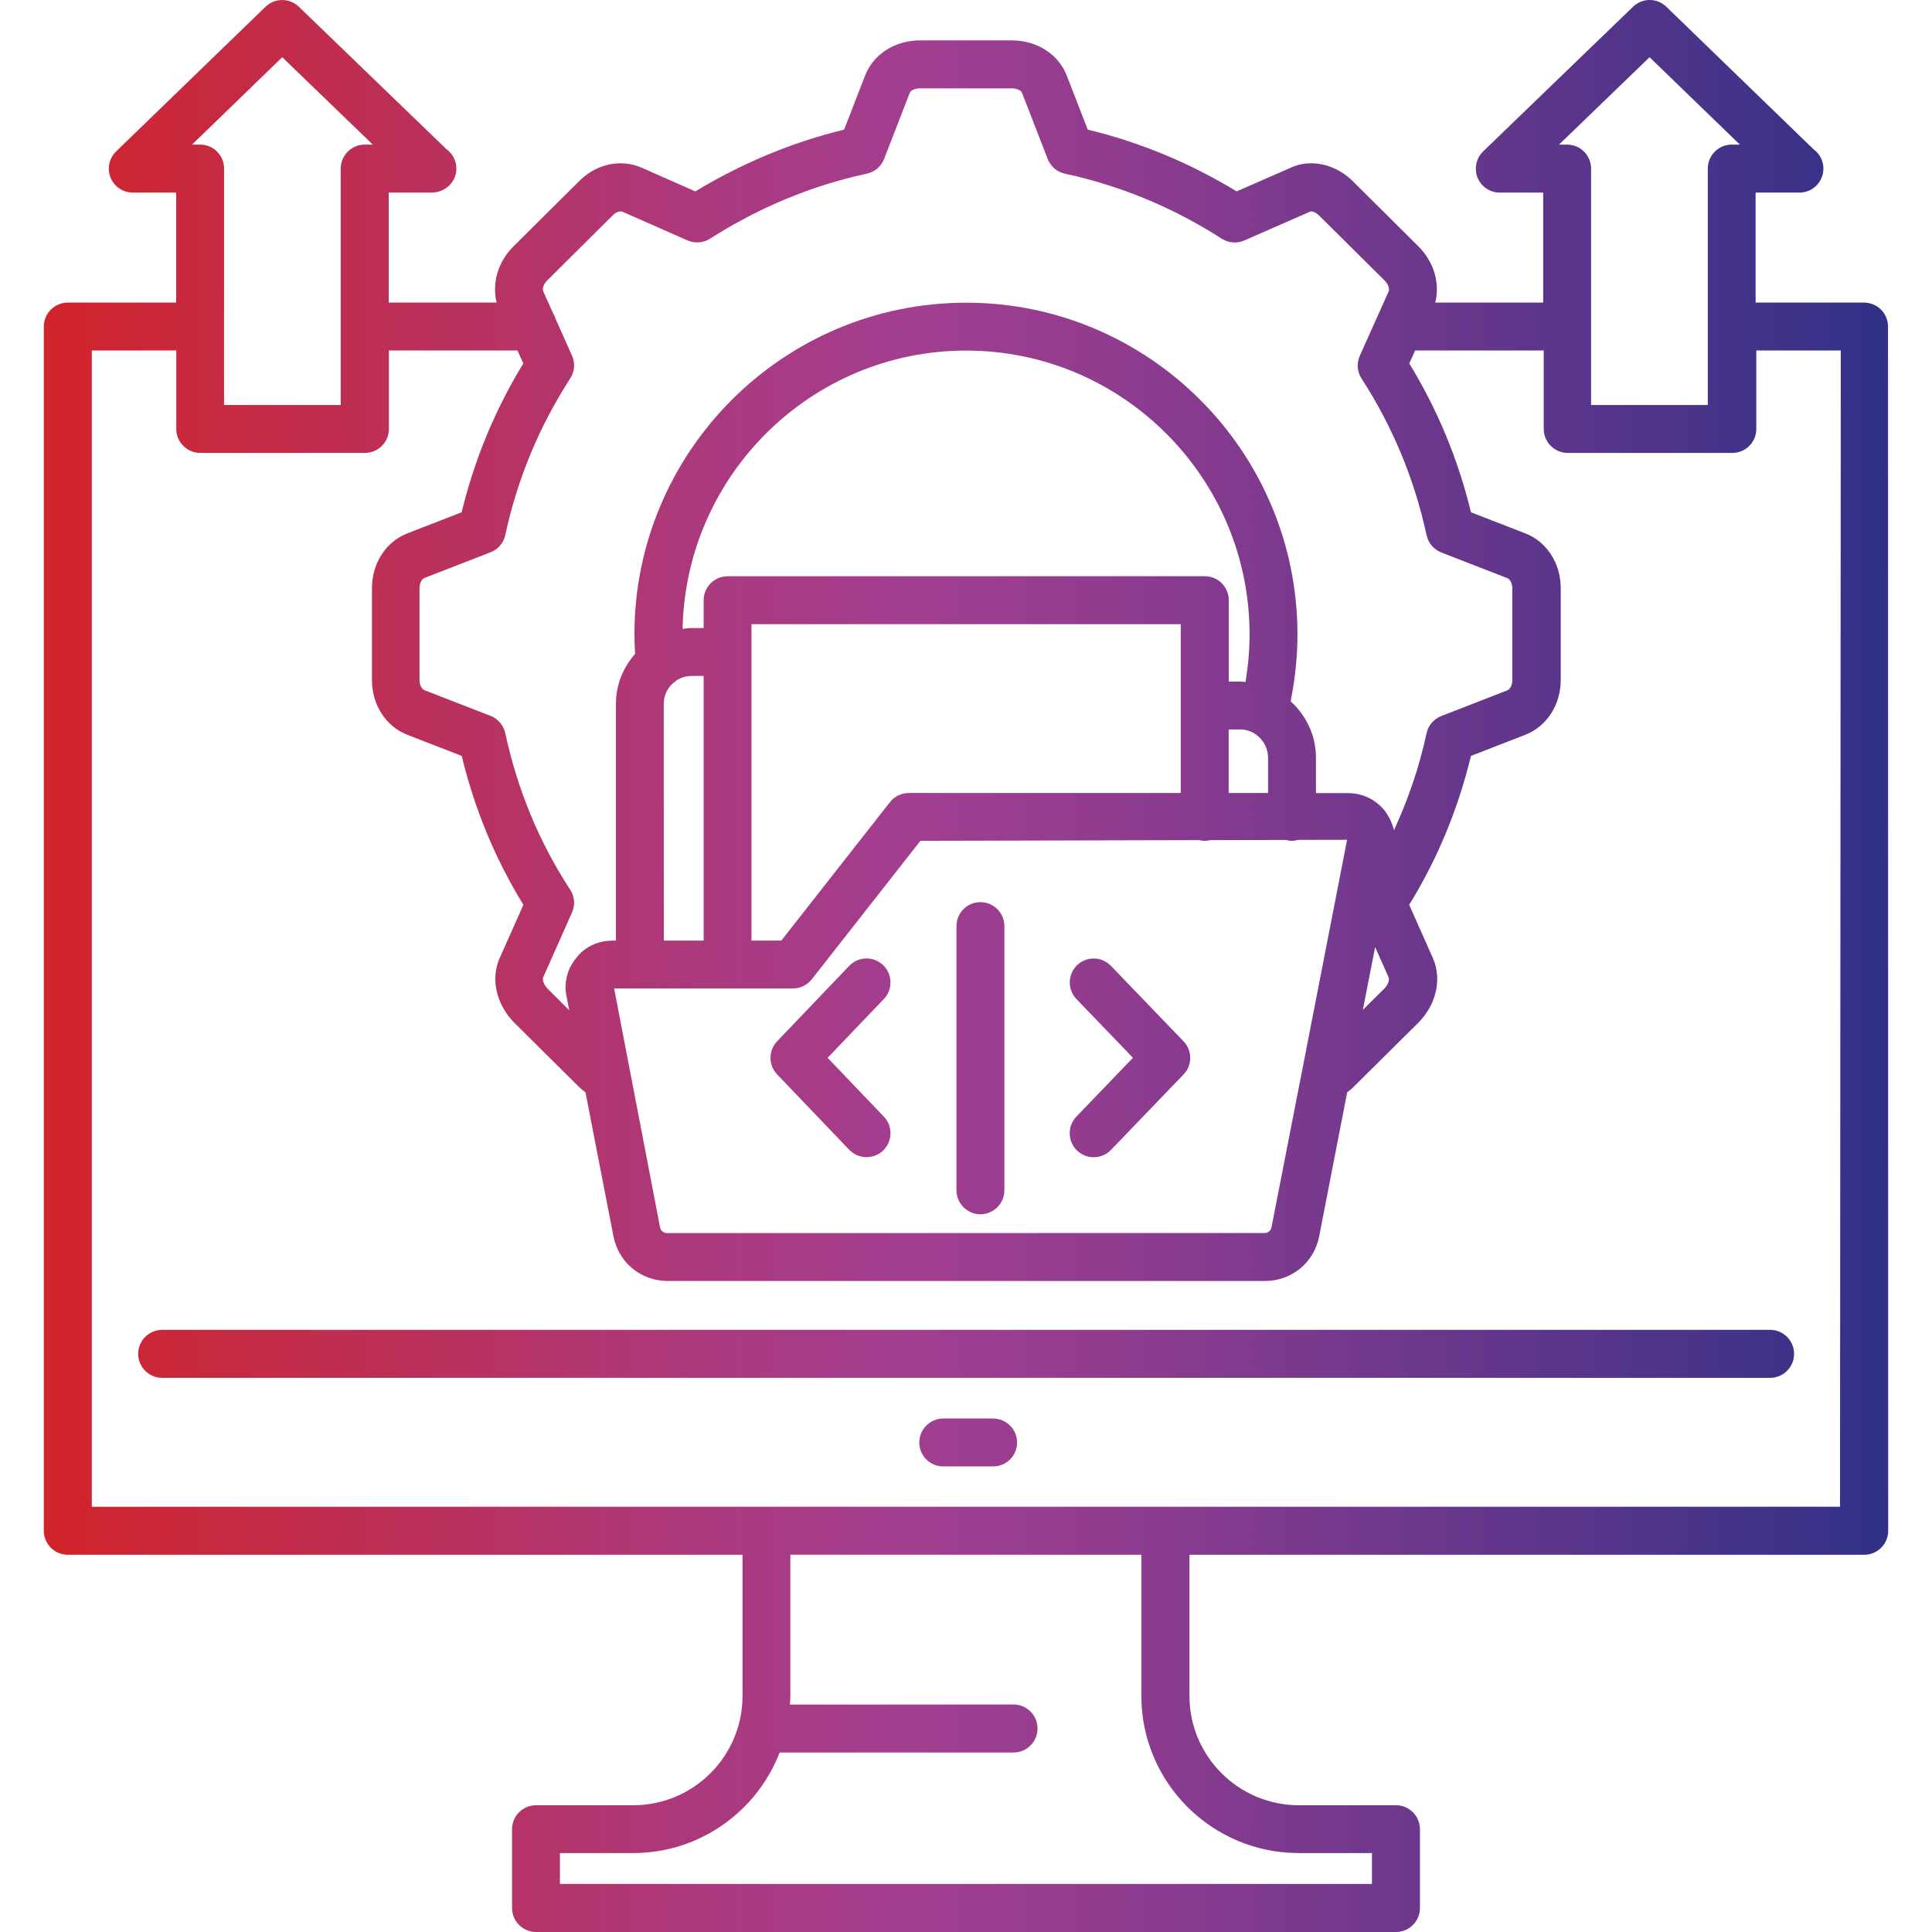 <svg width="80" height="80" viewBox="0 0 80 80" fill="none" xmlns="http://www.w3.org/2000/svg">
<path d="M77.184 12.53H72.696V7.975H74.495H74.509C75.058 7.975 75.503 7.53 75.503 6.982C75.503 6.654 75.342 6.362 75.093 6.18L68.999 0.279C68.615 -0.091 68.006 -0.095 67.621 0.279L61.414 6.269C61.125 6.551 61.033 6.982 61.182 7.356C61.332 7.73 61.699 7.975 62.101 7.975H63.9V12.53H59.43C59.633 11.729 59.38 10.849 58.736 10.205L56.065 7.551C55.331 6.786 54.255 6.551 53.419 6.957L51.207 7.925C49.284 6.754 47.215 5.892 45.042 5.368L44.173 3.132C43.831 2.245 42.937 1.672 41.89 1.672H38.101C37.058 1.672 36.164 2.245 35.822 3.128L34.953 5.368C32.805 5.888 30.74 6.75 28.792 7.925L26.616 6.964C25.722 6.551 24.668 6.782 23.948 7.534L21.256 10.208C20.618 10.846 20.366 11.722 20.565 12.53H16.096V7.975H17.894H17.901C18.453 7.95 18.898 7.534 18.898 6.982C18.898 6.65 18.738 6.358 18.489 6.18L12.374 0.279C11.989 -0.091 11.38 -0.091 10.996 0.279L4.81 6.269C4.518 6.551 4.428 6.982 4.578 7.356C4.731 7.729 5.094 7.975 5.497 7.975H7.295V12.53H2.808C2.26 12.53 1.814 12.975 1.814 13.524V63.386C1.814 63.935 2.26 64.38 2.808 64.38H30.747V70.224C30.747 72.721 28.718 74.751 26.221 74.751H22.197C21.648 74.751 21.203 75.196 21.203 75.744V79.006C21.203 79.555 21.648 80 22.197 80H57.804C58.352 80 58.797 79.555 58.797 79.006V75.744C58.797 75.196 58.352 74.751 57.804 74.751H53.779C51.283 74.751 49.253 72.721 49.253 70.224V64.38H77.192C77.741 64.38 78.186 63.935 78.186 63.386L78.179 13.524C78.179 12.972 77.734 12.53 77.185 12.53L77.184 12.53ZM68.305 2.369L72.044 5.988H71.706C71.158 5.988 70.716 6.433 70.716 6.981V16.771H65.883V6.981C65.883 6.433 65.438 5.988 64.89 5.988H64.555L68.305 2.369ZM22.656 11.615L25.362 8.926C25.501 8.784 25.672 8.716 25.797 8.777L28.468 9.955C28.77 10.087 29.123 10.062 29.401 9.884C31.434 8.588 33.617 7.68 35.893 7.192C36.221 7.121 36.488 6.893 36.609 6.583L37.67 3.848C37.713 3.737 37.888 3.659 38.101 3.659H41.891C42.101 3.659 42.279 3.737 42.322 3.851L43.383 6.583C43.504 6.893 43.771 7.124 44.099 7.192C46.403 7.69 48.586 8.595 50.588 9.884C50.865 10.062 51.218 10.091 51.521 9.959L54.242 8.766C54.316 8.727 54.484 8.78 54.644 8.947L57.333 11.615C57.479 11.761 57.547 11.953 57.504 12.06L56.307 14.731C56.168 15.037 56.197 15.394 56.378 15.675C57.664 17.659 58.569 19.838 59.071 22.16C59.142 22.484 59.37 22.755 59.68 22.876L62.411 23.938C62.536 23.984 62.621 24.162 62.621 24.368V28.158C62.621 28.364 62.536 28.539 62.408 28.589L59.68 29.65C59.37 29.771 59.138 30.038 59.071 30.366C58.768 31.773 58.305 33.108 57.721 34.379C57.657 34.098 57.525 33.82 57.326 33.553C56.944 33.094 56.407 32.841 55.816 32.841H54.491V31.377C54.491 30.448 54.081 29.618 53.444 29.041C53.625 28.126 53.725 27.196 53.725 26.27C53.725 18.695 47.571 12.534 40.007 12.534C32.431 12.534 26.271 18.695 26.271 26.27C26.271 26.534 26.281 26.808 26.299 27.075C25.811 27.627 25.505 28.346 25.505 29.137V38.949H25.377C24.747 38.949 24.201 39.216 23.867 39.661C23.482 40.124 23.34 40.701 23.461 41.271L23.571 41.834L22.674 40.94C22.492 40.747 22.456 40.551 22.489 40.477L23.685 37.784C23.824 37.478 23.796 37.122 23.61 36.84C22.332 34.885 21.427 32.706 20.922 30.359C20.85 30.035 20.622 29.764 20.313 29.643L17.581 28.581C17.456 28.535 17.371 28.357 17.371 28.151V24.361C17.371 24.155 17.456 23.977 17.581 23.93L20.313 22.869C20.622 22.748 20.854 22.481 20.922 22.153C21.424 19.835 22.328 17.652 23.614 15.668C23.796 15.387 23.824 15.03 23.685 14.724L23.023 13.246C22.994 13.15 22.955 13.054 22.902 12.972L22.499 12.075C22.446 11.95 22.51 11.757 22.656 11.615ZM57.5 40.472C57.536 40.551 57.5 40.747 57.337 40.921L56.435 41.815L56.941 39.215L57.5 40.472ZM25.43 40.928H32.838C33.144 40.928 33.429 40.789 33.617 40.547L38.112 34.817L49.658 34.788C49.729 34.806 49.804 34.817 49.882 34.817C49.961 34.817 50.039 34.803 50.11 34.788L53.241 34.781C53.323 34.803 53.404 34.817 53.493 34.817C53.583 34.817 53.668 34.799 53.75 34.778L55.78 34.774L53.9 44.426C53.896 44.443 53.892 44.458 53.889 44.475L52.653 50.808C52.625 50.964 52.507 51.057 52.35 51.057L27.631 51.06C27.474 51.06 27.357 50.964 27.328 50.804L25.43 40.928ZM50.876 32.837V30.205H51.357C51.98 30.205 52.507 30.739 52.507 31.373V32.837H50.876ZM37.628 32.837C37.321 32.837 37.036 32.976 36.848 33.218L32.353 38.948H31.117V25.846H48.892V32.837L37.628 32.837ZM51.574 28.243C51.503 28.235 51.432 28.221 51.361 28.221H50.88V24.852C50.88 24.304 50.435 23.859 49.89 23.859L30.127 23.862C29.579 23.862 29.137 24.307 29.137 24.856V26.006H28.635C28.507 26.006 28.386 26.027 28.265 26.042C28.39 19.667 33.603 14.517 40.007 14.517C46.478 14.517 51.742 19.788 51.742 26.27C51.742 26.928 51.681 27.591 51.574 28.243ZM27.485 29.137C27.485 28.802 27.631 28.503 27.862 28.293C27.916 28.261 27.962 28.221 28.005 28.179C28.186 28.061 28.404 27.99 28.635 27.99H29.137V38.949H27.488L27.485 29.137ZM11.687 2.37L15.437 5.988H15.102C14.554 5.988 14.108 6.433 14.108 6.982V16.771H9.276L9.279 6.982C9.279 6.433 8.838 5.988 8.289 5.988H7.951L11.687 2.37ZM53.775 76.731H56.809V78.009H23.186V76.731H26.221C28.984 76.731 31.342 75 32.285 72.567H41.969C42.517 72.567 42.962 72.122 42.962 71.574C42.962 71.025 42.517 70.58 41.969 70.58L32.709 70.584C32.717 70.463 32.727 70.342 32.727 70.221V64.376L47.261 64.38V70.224C47.261 73.811 50.182 76.731 53.775 76.731ZM76.191 62.392H3.802V14.513H7.299V17.761C7.299 18.309 7.745 18.754 8.293 18.754H15.11C15.658 18.754 16.103 18.313 16.103 17.761V14.513H21.427L21.67 15.05C20.502 16.959 19.643 19.029 19.116 21.212L16.88 22.081C15.982 22.426 15.402 23.323 15.402 24.363V28.153C15.402 29.193 15.982 30.087 16.88 30.432L19.12 31.301C19.65 33.505 20.509 35.575 21.673 37.466L20.69 39.674C20.316 40.525 20.537 41.561 21.274 42.327L23.963 44.995C24.052 45.084 24.148 45.158 24.244 45.233L25.398 51.173C25.605 52.274 26.531 53.043 27.649 53.043H52.376C53.494 53.043 54.42 52.274 54.627 51.181L55.784 45.23C55.877 45.158 55.973 45.087 56.058 44.998L58.769 42.309C59.484 41.558 59.709 40.525 59.331 39.67L58.352 37.466C59.516 35.578 60.375 33.509 60.909 31.301L63.145 30.432C64.043 30.087 64.627 29.193 64.627 28.149V24.36C64.627 23.32 64.046 22.426 63.149 22.081L60.909 21.212C60.382 19.029 59.523 16.959 58.355 15.05L58.597 14.513H63.922V17.761C63.922 18.309 64.367 18.754 64.915 18.754H71.732C72.28 18.754 72.725 18.313 72.725 17.761V14.513H76.223L76.191 62.392ZM73.295 55.066C73.844 55.066 74.289 55.512 74.289 56.06C74.289 56.608 73.844 57.054 73.295 57.054H6.715C6.167 57.054 5.722 56.608 5.722 56.06C5.722 55.512 6.167 55.066 6.715 55.066H73.295ZM42.115 59.732C42.115 60.28 41.67 60.722 41.122 60.722H39.06C38.511 60.722 38.066 60.28 38.066 59.732C38.066 59.183 38.511 58.738 39.06 58.738H41.122C41.674 58.742 42.115 59.183 42.115 59.732ZM32.179 44.489C31.813 44.104 31.813 43.502 32.179 43.118L35.164 39.994C35.541 39.599 36.172 39.585 36.567 39.962C36.962 40.34 36.977 40.97 36.599 41.366L34.27 43.802L36.599 46.238C36.977 46.633 36.962 47.263 36.567 47.641C36.375 47.826 36.129 47.915 35.88 47.915C35.62 47.915 35.36 47.812 35.164 47.609L32.179 44.489ZM44.573 41.369C44.196 40.974 44.206 40.347 44.598 39.966C44.994 39.588 45.62 39.599 46.002 39.994L49.007 43.118C49.378 43.502 49.378 44.111 49.007 44.492L46.002 47.616C45.806 47.819 45.546 47.919 45.286 47.919C45.036 47.919 44.791 47.826 44.598 47.641C44.203 47.26 44.192 46.633 44.57 46.237L46.913 43.801L44.573 41.369ZM39.605 49.282V38.346C39.605 37.797 40.05 37.356 40.595 37.356C41.144 37.356 41.589 37.801 41.589 38.346V49.286C41.589 49.835 41.144 50.28 40.595 50.28C40.047 50.276 39.605 49.831 39.605 49.282Z" fill="url(#paint0_linear_2649_15859)"/>
<defs>
<linearGradient id="paint0_linear_2649_15859" x1="1.813" y1="39.998" x2="78.187" y2="39.998" gradientUnits="userSpaceOnUse">
<stop stop-color="#D1232A"/>
<stop offset="0.15" stop-color="#C02D4E"/>
<stop offset="0.36" stop-color="#AB397E"/>
<stop offset="0.47" stop-color="#A23E90"/>
<stop offset="0.58" stop-color="#903C8F"/>
<stop offset="0.8" stop-color="#60368B"/>
<stop offset="1" stop-color="#303187"/>
</linearGradient>
</defs>
</svg>
